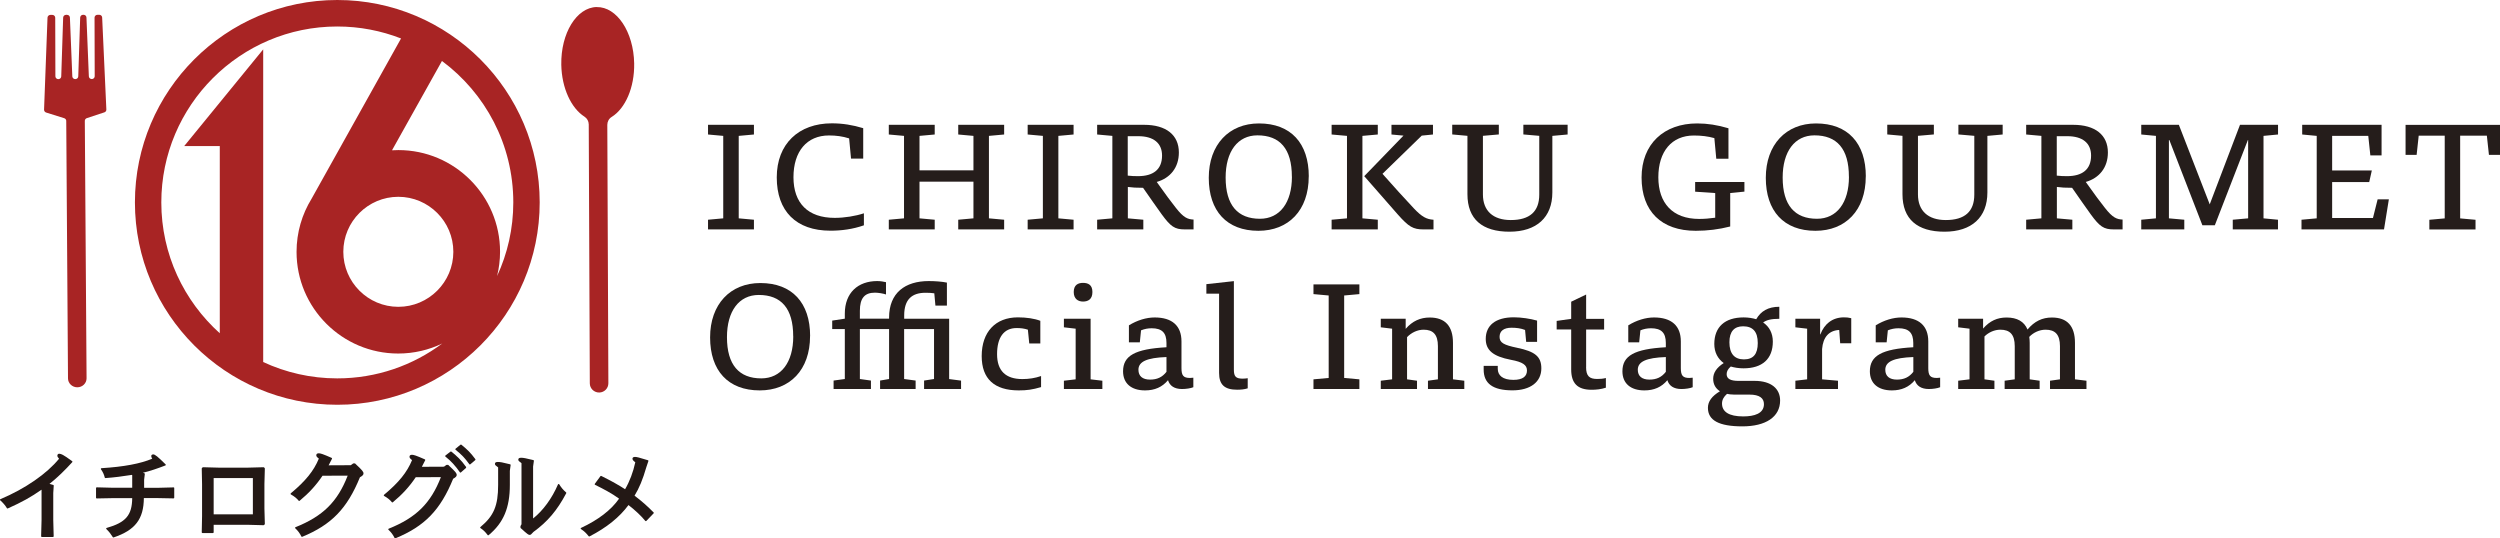 <?xml version="1.0" encoding="UTF-8"?><svg id="_レイヤー_2" xmlns="http://www.w3.org/2000/svg" viewBox="0 0 469.9 101.17"><defs><style>.cls-1{fill:#251d1b;}.cls-2{fill:#a82424;}.cls-3{fill:#231815;}</style></defs><g id="_レイヤー_5"><path class="cls-3" d="M11.19,85.27c-.26,0-.41.15-.41.39,0,.15.1.33.32.56-2.28,2.81-6.38,5.65-11.02,7.6-.04.02-.07.05-.08.1,0,.04,0,.09.04.12.5.43.95.95,1.26,1.48.03.06.1.08.16.05,2.68-1.2,4.37-2.14,6.35-3.53v5.7l-.08,3.06s.01.07.04.09c.02.02.06.04.09.04h2.1s.07-.01.09-.04c.02-.02.04-.06.04-.09l-.08-3.07v-5.05s.09-1.4.09-1.4c0-.06-.03-.11-.09-.13-.2-.07-.41-.12-.63-.18-.03,0-.05-.01-.08-.02,1.14-.92,2.03-1.73,3.2-2.93,0,0,0,0,0,0l1.08-1.15s.04-.06.03-.1c0-.04-.02-.07-.05-.09-1.76-1.29-2.08-1.38-2.38-1.38Z"/><path class="cls-3" d="M32.66,91.61l-3.07.08h-2.5v-1.52s.13-1.08.13-1.08c0-.06-.03-.12-.09-.14l-.27-.09c1.41-.34,2.73-.8,4.22-1.37.04-.02.07-.05.08-.09s0-.09-.04-.12c-1.5-1.48-1.98-1.87-2.32-1.87-.27,0-.37.16-.37.32,0,.13.05.28.18.49-2.21.93-5.33,1.52-9.53,1.78-.05,0-.09.03-.11.07s-.02.09,0,.13c.39.56.59,1.01.72,1.56.01.06.07.1.13.1,1.55-.11,3.18-.31,4.97-.6l.06.06v2.36h-3.59s-3.08-.08-3.08-.08c-.03,0-.07.01-.09.04-.02.02-.04.06-.04.09v1.83s.01.07.04.09c.02.02.06.04.09.04l3.08-.06h3.59c-.03,3.21-1.21,4.58-4.8,5.6-.04.01-.08.05-.09.09s0,.09.03.12c.52.5.85.95,1.21,1.52.02.04.06.06.11.06.01,0,.03,0,.04,0,4.05-1.36,5.66-3.44,5.69-7.4h2.5s3.08.06,3.08.06c.03,0,.07-.01.09-.04.02-.02.04-.06.04-.09v-1.83s-.01-.07-.04-.09c-.02-.02-.06-.04-.09-.04Z"/><path class="cls-3" d="M49.78,88.06s-.01-.07-.04-.09l-.11-.11s-.06-.04-.09-.04l-2.98.08h-5.42s-2.98-.08-2.98-.08c-.03,0-.07.01-.09.04l-.11.11s-.04.06-.04.09l.06,2.92v6.04l-.06,3.04s.01.07.04.09.06.04.09.04h1.98c.07,0,.13-.06.13-.13v-1.42h6.4s2.98.08,2.98.08c.04,0,.07-.01.09-.04l.11-.11s.04-.06.04-.09l-.08-2.94v-4.55l.08-2.93ZM47.53,89.86v6.81h-7.37v-6.81h7.37Z"/><path class="cls-3" d="M66.79,87.13s-.05-.03-.09-.03h-.26s-.05,0-.07.02l-.44.32-4.16.02c.23-.41.41-.77.63-1.23.01-.03.02-.07,0-.1-.01-.03-.04-.06-.07-.07-1.66-.73-2.1-.86-2.41-.86s-.47.13-.47.37c0,.18.08.33.48.63-.95,2.3-2.48,4.2-5.27,6.52-.03.03-.05.07-.05.11,0,.04.03.08.06.1.69.4,1.1.73,1.46,1.18.02.03.05.04.09.05.03,0,.07,0,.09-.03,1.75-1.44,3.12-2.94,4.31-4.71l4.73-.02c-1.9,4.91-4.66,7.63-9.81,9.69-.04.02-.07.05-.08.09,0,.04,0,.09.04.12.49.45.86.95,1.14,1.53.02.05.07.07.11.07.02,0,.03,0,.05,0,5.51-2.27,8.45-5.31,10.85-11.19.49-.27.67-.47.67-.71,0-.32-.15-.55-1.55-1.85Z"/><path class="cls-3" d="M86.72,83.58s-.11-.04-.16,0l-.93.76s-.05.06-.05.1.02.07.05.1c1.11.88,1.74,1.54,2.58,2.71.02.03.05.05.09.05,0,0,.01,0,.02,0,.03,0,.06-.01.08-.03l.93-.79c.05-.04.06-.12.02-.17-.91-1.24-1.52-1.82-2.63-2.72Z"/><path class="cls-3" d="M84.31,87.41s-.05-.03-.09-.03h-.26s-.05,0-.07.02l-.44.32-4.16.02c.23-.41.41-.77.63-1.23.01-.03.02-.07,0-.1-.01-.03-.04-.06-.07-.07-1.66-.73-2.1-.86-2.41-.86s-.47.13-.47.37c0,.18.08.33.48.63-.95,2.3-2.48,4.2-5.27,6.52-.03.03-.05.07-.05.11,0,.04.03.08.06.1.69.4,1.1.73,1.46,1.18.02.03.05.04.09.05.03,0,.07,0,.09-.03,1.75-1.44,3.12-2.94,4.31-4.71l4.73-.02c-1.9,4.91-4.66,7.63-9.81,9.69-.04.02-.07.05-.08.09,0,.04,0,.09.04.12.49.45.86.95,1.14,1.53.02.05.07.07.11.07.02,0,.03,0,.05,0,5.51-2.27,8.45-5.31,10.85-11.19.49-.27.67-.47.67-.71,0-.32-.15-.55-1.55-1.85Z"/><path class="cls-3" d="M84.84,84.88s-.11-.04-.16,0l-.96.74s-.05.06-.05.1c0,.04.02.08.05.1,1.05.83,1.84,1.69,2.73,2.96.02.03.05.05.09.05,0,0,.01,0,.01,0,.03,0,.06-.01.08-.03l.96-.85s.06-.12.02-.17c-.9-1.28-1.7-2.03-2.78-2.9Z"/><path class="cls-3" d="M105.11,91.03s-.07-.07-.12-.06c-.05,0-.09.03-.11.08-1.13,2.63-2.82,4.94-4.68,6.4v-9.76l.15-1.07c0-.06-.03-.12-.09-.14-1.42-.36-1.93-.44-2.28-.44-.18,0-.56,0-.56.37,0,.19.13.3.6.65v11.48l-.17.31s-.02.04-.02.06v.26s.01.07.04.09c1.34,1.22,1.48,1.28,1.69,1.28.2,0,.31-.12.66-.51l.05-.05c2.66-1.93,4.45-4.04,6.16-7.27.03-.05.02-.12-.03-.16-.53-.45-.94-.94-1.29-1.53Z"/><path class="cls-3" d="M95.89,87.27c-1.49-.38-1.9-.44-2.3-.44-.18,0-.56,0-.56.37,0,.2.15.32.6.65v3.3c0,3.9-.81,5.82-3.33,7.91-.03.03-.05.06-.05.1s.02.08.06.1c.54.36.89.7,1.35,1.31.02.03.05.05.09.05,0,0,0,0,.01,0,.03,0,.06-.01.08-.03,2.8-2.32,3.99-5.14,3.99-9.44v-2.65l.15-1.09c0-.06-.03-.12-.09-.14Z"/><path class="cls-3" d="M122.84,96.31c-1.06-1.1-2.29-2.18-3.57-3.14.88-1.44,1.53-3,2.22-5.37l.38-1.13s0-.07,0-.1c-.02-.03-.04-.05-.07-.06-1.7-.53-2.15-.63-2.45-.63-.39,0-.47.19-.47.35,0,.21.16.38.53.66-.4,1.85-1.06,3.6-1.92,5.07-1.08-.72-2.54-1.54-4.47-2.5-.06-.03-.12-.01-.16.04l-1.06,1.44s-.03.07-.02.11c0,.04.03.07.07.08,1.4.69,3.17,1.6,4.51,2.6-1.48,2.12-3.88,3.97-7.15,5.5-.04.02-.07.06-.07.1,0,.05.02.09.06.11.62.42,1.02.8,1.44,1.35.02.03.06.05.1.05.02,0,.04,0,.06-.01,3.23-1.67,5.63-3.6,7.33-5.9,1.3,1.02,2.34,1.99,3.16,2.98.02.03.06.04.09.05.04,0,.07-.01.1-.04l1.38-1.44s.05-.13,0-.18Z"/><path class="cls-2" d="M63.4,0C42.43,0,25.36,17.06,25.36,38.04s17.06,38.04,38.04,38.04,38.04-17.06,38.04-38.04S84.38,0,63.4,0ZM49.47,68.03V9.28l-14.85,18.18h6.69v35.18c-6.74-6.06-10.99-14.84-10.99-24.59,0-18.24,14.84-33.07,33.07-33.07,4.23,0,8.27.8,11.99,2.25l-16.82,30.13h0c-1.79,2.91-2.82,6.33-2.82,9.98,0,10.54,8.57,19.11,19.11,19.11,2.96,0,5.77-.68,8.28-1.89-5.51,4.12-12.35,6.56-19.75,6.56-4.97,0-9.69-1.11-13.93-3.08ZM74.87,36.99c5.7,0,10.34,4.64,10.34,10.34s-4.64,10.34-10.34,10.34-10.34-4.64-10.34-10.34,4.64-10.34,10.34-10.34ZM93.43,51.89c.36-1.46.56-2.99.56-4.57,0-10.54-8.57-19.11-19.11-19.11-.4,0-.8.02-1.2.04l9.39-16.79c8.13,6.03,13.41,15.7,13.41,26.58,0,4.94-1.09,9.64-3.05,13.85Z"/><path class="cls-2" d="M18.66,2.78h-.34c-.3,0-.55.24-.55.53l.03,11.02c0,.29-.24.53-.55.53h0c-.3,0-.54-.23-.55-.51l-.45-11.06c-.01-.29-.25-.51-.55-.51h-.08c-.3,0-.54.23-.55.52l-.36,11.05c0,.29-.25.52-.55.52h-.02c-.3,0-.54-.23-.55-.51l-.45-11.06c-.01-.29-.25-.51-.55-.51h-.17c-.3,0-.54.23-.55.52l-.36,11.05c0,.29-.25.52-.55.52-.3,0-.55-.24-.55-.53l-.03-11.02c0-.29-.25-.53-.55-.53h-.35c-.29,0-.54.23-.55.51l-.65,17.31c0,.24.15.45.38.53l3.41,1.07c.22.07.38.27.38.5l.33,48.4c0,.93.79,1.68,1.75,1.68h0c.97,0,1.75-.77,1.74-1.7l-.33-48.38c0-.23.15-.43.37-.51l3.31-1.09c.23-.08.38-.29.37-.53l-.79-17.3c-.01-.29-.26-.51-.55-.51Z"/><path class="cls-2" d="M112.16,1.32c-3.78.07-6.76,4.92-6.66,10.83.08,4.43,1.87,8.19,4.36,9.78.5.32.79.86.8,1.45l.2,48.67c0,.97.81,1.75,1.78,1.73h0c.96-.02,1.72-.8,1.71-1.76l-.2-48.55c0-.61.3-1.17.82-1.49,2.55-1.58,4.31-5.5,4.23-10.07-.11-5.91-3.26-10.65-7.04-10.58Z"/><path class="cls-1" d="M138.85,41.04l2.86.26v1.82h-8.63v-1.82l2.86-.26v-15.5l-2.86-.26v-1.82h8.63v1.82l-2.86.26v15.5Z"/><path class="cls-1" d="M159.59,26.01c-1.22-.39-2.44-.55-3.77-.55-4.16,0-6.68,2.99-6.68,7.85s2.7,7.64,7.75,7.64c1.85,0,3.93-.34,5.49-.86v2.26c-2.08.73-4.21,1.01-6.29,1.01-6.47,0-10.09-3.69-10.09-10.01s4.13-10.17,10.35-10.17c2.03,0,3.9.31,5.9.91v5.72h-2.29l-.36-3.82Z"/><path class="cls-1" d="M185.88,41.04l2.86.26v1.82h-8.63v-1.82l2.86-.26v-6.89h-10.14v6.89l2.86.26v1.82h-8.63v-1.82l2.86-.26v-15.5l-2.86-.26v-1.82h8.63v1.82l-2.86.26v6.47h10.14v-6.47l-2.86-.26v-1.82h8.63v1.82l-2.86.26v15.5Z"/><path class="cls-1" d="M198.93,41.04l2.86.26v1.82h-8.63v-1.82l2.86-.26v-15.5l-2.86-.26v-1.82h8.63v1.82l-2.86.26v15.5Z"/><path class="cls-1" d="M215.05,23.46c4.13,0,6.53,1.9,6.53,5.2,0,2.83-1.61,4.81-4.16,5.54,1.61,2.29,2.83,3.9,3.59,4.86,1.48,1.9,2.26,2.16,3.33,2.21v1.85h-1.66c-1.9,0-2.65-.55-4.32-2.83-1.07-1.46-2.03-2.89-3.51-4.99-1.2,0-2.08-.05-2.86-.16v5.9l2.91.26v1.82h-8.68v-1.82l2.86-.26v-15.5l-2.86-.26v-1.82h8.84ZM211.98,33.01c.65.08,1.27.1,1.92.1,2.83,0,4.52-1.22,4.52-3.87,0-2.37-1.64-3.64-4.45-3.64h-2v7.41Z"/><path class="cls-1" d="M245.99,33.16c0,6.4-3.82,10.22-9.46,10.22-5.95,0-9.33-3.72-9.33-9.96s3.8-10.22,9.44-10.22c5.98,0,9.36,3.72,9.36,9.96ZM242.82,33.21c0-5.25-2.26-7.77-6.47-7.77-3.72,0-5.98,3.04-5.98,7.93,0,5.23,2.29,7.75,6.45,7.75,3.74,0,6.01-3.04,6.01-7.9Z"/><path class="cls-1" d="M258.97,41.3v1.82h-8.68v-1.82l2.89-.26v-15.5l-2.89-.26v-1.82h8.68v1.82l-2.89.26v15.5l2.89.26ZM259.85,32.67c2.05,2.34,4.13,4.6,5.9,6.5,1.53,1.61,2.39,2.05,3.69,2.13v1.82h-1.87c-1.95,0-2.78-.47-4.86-2.83l-6.29-7.18,7.38-7.62-2.26-.21v-1.82h7.8v1.82l-2.11.21-7.38,7.18Z"/><path class="cls-1" d="M294.64,25.28l-2.86.26v10.63c0,4.68-2.96,7.38-8.06,7.38s-7.9-2.34-7.9-7.05v-10.97l-2.86-.26v-1.82h8.76v1.82l-2.99.26v11.02c0,3.07,1.9,4.81,5.23,4.81,3.56,0,5.36-1.59,5.36-4.78v-11.05l-2.99-.26v-1.82h8.32v1.82Z"/><path class="cls-1" d="M327.86,36.02l-2.65.26v6.29c-2.13.55-4.29.81-6.47.81-6.5,0-10.19-3.69-10.19-10.01s4.21-10.17,10.45-10.17c1.92,0,3.8.29,5.88.91v5.72h-2.29l-.36-3.87c-1.2-.34-2.44-.49-3.85-.49-4.16,0-6.68,2.99-6.68,7.85s2.68,7.83,7.67,7.83c.96,0,1.98-.08,3.02-.23v-4.63l-3.77-.26v-1.82h9.26v1.82Z"/><path class="cls-1" d="M350.69,33.16c0,6.4-3.82,10.22-9.46,10.22-5.95,0-9.33-3.72-9.33-9.96s3.8-10.22,9.44-10.22c5.98,0,9.36,3.72,9.36,9.96ZM347.52,33.21c0-5.25-2.26-7.77-6.47-7.77-3.72,0-5.98,3.04-5.98,7.93,0,5.23,2.29,7.75,6.45,7.75,3.74,0,6.01-3.04,6.01-7.9Z"/><path class="cls-1" d="M376.41,25.28l-2.86.26v10.63c0,4.68-2.96,7.38-8.06,7.38s-7.9-2.34-7.9-7.05v-10.97l-2.86-.26v-1.82h8.76v1.82l-2.99.26v11.02c0,3.07,1.9,4.81,5.23,4.81,3.56,0,5.36-1.59,5.36-4.78v-11.05l-2.99-.26v-1.82h8.32v1.82Z"/><path class="cls-1" d="M389.67,23.46c4.13,0,6.53,1.9,6.53,5.2,0,2.83-1.61,4.81-4.16,5.54,1.61,2.29,2.83,3.9,3.59,4.86,1.48,1.9,2.26,2.16,3.33,2.21v1.85h-1.66c-1.9,0-2.65-.55-4.32-2.83-1.07-1.46-2.03-2.89-3.51-4.99-1.2,0-2.08-.05-2.86-.16v5.9l2.91.26v1.82h-8.68v-1.82l2.86-.26v-15.5l-2.86-.26v-1.82h8.84ZM386.6,33.01c.65.08,1.27.1,1.92.1,2.83,0,4.52-1.22,4.52-3.87,0-2.37-1.64-3.64-4.45-3.64h-2v7.41Z"/><path class="cls-1" d="M425.44,41.04l2.73.26v1.82h-8.5v-1.82l2.89-.26v-14.72h-.05l-6.21,16.02h-2.34l-6.21-16.02h-.08v14.72l2.89.26v1.82h-8.09v-1.82l2.76-.26v-15.5l-2.76-.26v-1.82h7.07l5.8,14.95,5.69-14.95h7.15v1.82l-2.73.26v15.5Z"/><path class="cls-1" d="M448.11,43.12h-15.52v-1.82l2.86-.26v-15.5l-2.73-.26v-1.82h14.92v5.75h-2.11l-.39-3.67h-6.79v6.5h7.46l-.49,2.18h-6.97v6.76h7.67l.88-3.51h2.11l-.91,5.64Z"/><path class="cls-1" d="M469.9,29.11h-2.08l-.39-3.61h-5.02v15.55l2.89.26v1.82h-8.68v-1.82l2.89-.26v-15.55h-4.89l-.39,3.61h-2.08v-5.64h17.76v5.64Z"/><path class="cls-1" d="M152.26,63.16c0,6.4-3.82,10.22-9.46,10.22-5.95,0-9.33-3.72-9.33-9.96s3.8-10.22,9.44-10.22c5.98,0,9.36,3.72,9.36,9.96ZM149.09,63.21c0-5.25-2.26-7.77-6.47-7.77-3.72,0-5.98,3.04-5.98,7.93,0,5.23,2.29,7.75,6.45,7.75,3.74,0,6.01-3.04,6.01-7.9Z"/><path class="cls-1" d="M180.63,73.12h-6.94v-1.59l1.87-.29v-9.39h-5.62v9.39l2.16.29v1.59h-6.68v-1.59l1.69-.29v-9.39h-5.49v9.39l2.08.29v1.59h-7.02v-1.59l2.11-.29v-9.39h-2.37v-1.59l2.37-.36v-.96c0-3.9,2.47-6.11,6.08-6.11.6,0,1.22.1,1.66.21v2.31c-.52-.18-1.43-.34-2.08-.34-1.92,0-2.83,1.01-2.83,3.41v1.48h5.49v-.21c0-4.65,3.02-6.86,7.46-6.86,1.17,0,2.52.1,3.41.29v4.32h-2.16l-.21-2.31c-.52-.08-1.09-.1-1.66-.1-2.52,0-4,1.22-4,4.26v.62h8.45v11.34l2.24.29v1.59Z"/><path class="cls-1" d="M193.21,61.97c-.7-.23-1.33-.31-2.13-.31-2.42,0-3.67,1.79-3.67,4.91s1.61,4.68,4.76,4.68c1.22,0,2.39-.18,3.51-.57v2.08c-1.61.47-2.65.62-4.19.62-4.6,0-6.97-2.18-6.97-6.45,0-4.55,2.6-7.28,6.81-7.28,1.59,0,3.15.23,4.21.65v4.26h-2.08l-.26-2.6Z"/><path class="cls-1" d="M207.2,73.12h-7.23v-1.56l2.21-.26v-9.52l-2.21-.26v-1.61h5.02v11.39l2.21.26v1.56ZM201.82,54.89c0-1.35.83-1.72,1.74-1.72.96,0,1.77.36,1.77,1.72s-.81,1.79-1.77,1.79c-.91,0-1.74-.49-1.74-1.79Z"/><path class="cls-1" d="M222.07,69.19c0,1.4.36,1.85,1.61,1.85.21,0,.44-.03.62-.05v1.79c-.49.21-1.38.34-2.13.34-1.43,0-2.31-.6-2.63-1.66-1.09,1.3-2.5,1.92-4.32,1.92-2.6,0-4.13-1.33-4.13-3.59,0-2.94,2.26-4.19,8.16-4.52v-.81c0-1.92-.86-2.76-2.78-2.76-.73,0-1.35.13-2,.39l-.23,2.26h-2.05v-3.2c1.56-.96,3.28-1.48,4.84-1.48,3.28,0,5.04,1.56,5.04,4.5v5.02ZM219.26,67.11c-3.69.13-5.28.86-5.28,2.39,0,1.2.78,1.85,2.18,1.85,1.33,0,2.29-.44,3.09-1.46v-2.78Z"/><path class="cls-1" d="M231.92,69.51c0,1.27.39,1.66,1.66,1.66.23,0,.68-.03.94-.08v1.9c-.65.21-1.35.26-2,.26-2.34,0-3.38-.94-3.38-3.15v-14.9h-2.39v-1.79l5.17-.57v16.67Z"/><path class="cls-1" d="M252.65,71.04l2.86.26v1.82h-8.63v-1.82l2.86-.26v-15.5l-2.86-.26v-1.82h8.63v1.82l-2.86.26v15.5Z"/><path class="cls-1" d="M275.24,73.12h-6.84v-1.56l1.87-.26v-6.24c0-2.18-.91-3.09-2.68-3.09-1.17,0-2.31.55-3.12,1.4v7.93l1.87.26v1.56h-6.81v-1.56l2.13-.26v-9.52l-2.13-.26v-1.61h4.68v1.9c1.27-1.48,2.78-2.13,4.52-2.13,2.89,0,4.37,1.61,4.37,4.76v6.86l2.13.26v1.56Z"/><path class="cls-1" d="M286.65,62.02c-.78-.31-1.61-.42-2.55-.42-1.43,0-2.24.6-2.24,1.72s.83,1.53,3.3,2.05c3.38.7,4.55,1.66,4.55,3.87,0,2.55-2.05,4.13-5.43,4.13-3.74,0-5.41-1.33-5.41-3.9v-.7h2.65v.55c0,1.25.94,2.08,2.94,2.08,1.79,0,2.55-.68,2.55-1.77,0-1.01-.78-1.59-3.02-2-3.38-.65-4.73-1.82-4.73-3.93,0-2.52,1.82-4.06,5.28-4.06,1.38,0,3.12.26,4.37.62v4h-2.05l-.21-2.26Z"/><path class="cls-1" d="M298.12,68.99c0,1.69.62,2.24,2.08,2.24.52,0,1.09-.03,1.64-.18v1.82c-.94.31-1.85.39-2.7.39-2.68,0-3.82-1.27-3.82-3.82v-7.51h-2.73v-1.61l2.73-.39v-3.22l2.81-1.35v4.58h3.38v2h-3.38v7.07Z"/><path class="cls-1" d="M315.93,69.19c0,1.4.36,1.85,1.61,1.85.21,0,.44-.03.62-.05v1.79c-.49.21-1.38.34-2.13.34-1.43,0-2.31-.6-2.63-1.66-1.09,1.3-2.5,1.92-4.32,1.92-2.6,0-4.13-1.33-4.13-3.59,0-2.94,2.26-4.19,8.16-4.52v-.81c0-1.92-.86-2.76-2.78-2.76-.73,0-1.35.13-2,.39l-.23,2.26h-2.05v-3.2c1.56-.96,3.28-1.48,4.84-1.48,3.28,0,5.04,1.56,5.04,4.5v5.02ZM313.12,67.11c-3.69.13-5.28.86-5.28,2.39,0,1.2.78,1.85,2.18,1.85,1.33,0,2.29-.44,3.09-1.46v-2.78Z"/><path class="cls-1" d="M329.81,71.59c3.12,0,4.78,1.48,4.78,3.69,0,3.09-2.7,4.86-7.1,4.86s-6.47-1.14-6.47-3.48c0-1.22.75-2.21,2.26-3.12-.81-.52-1.27-1.3-1.27-2.34,0-1.12.62-2.08,1.98-2.96-1.12-.81-1.77-2.03-1.77-3.59,0-3.2,2-4.99,5.51-4.99.88,0,1.66.13,2.37.34.86-1.51,2.24-2.34,4.34-2.34v2.26c-1.59,0-2.47.26-3.04.7,1.17.78,1.82,2.03,1.82,3.59,0,3.25-1.98,5.02-5.51,5.02-.88,0-1.69-.13-2.39-.34-.52.44-.78.91-.78,1.43,0,.91.78,1.27,2.24,1.27h3.04ZM325.81,74.16c-.44,0-.83-.05-1.2-.13-.62.55-.94,1.12-.94,1.82,0,1.53,1.27,2.42,3.98,2.42,2.11,0,3.9-.55,3.9-2.31,0-1.12-.83-1.79-2.71-1.79h-3.04ZM325.06,64.33c0,2.16.96,3.22,2.73,3.22s2.6-1.01,2.6-3.07c0-2.16-.94-3.15-2.76-3.15-1.64,0-2.57.96-2.57,2.99Z"/><path class="cls-1" d="M342.16,62.85c.75-2,2.31-3.2,4.42-3.2.52,0,.86.03,1.38.16v4.71h-2.08l-.18-2.5c-1.92.1-3.04,1.33-3.22,3.59v5.69l2.99.26v1.56h-8.01v-1.56l2.21-.26v-9.52l-2.21-.26v-1.61h4.65v2.94h.05Z"/><path class="cls-1" d="M362.44,69.19c0,1.4.36,1.85,1.61,1.85.21,0,.44-.03.62-.05v1.79c-.49.21-1.38.34-2.13.34-1.43,0-2.31-.6-2.63-1.66-1.09,1.3-2.5,1.92-4.32,1.92-2.6,0-4.13-1.33-4.13-3.59,0-2.94,2.26-4.19,8.16-4.52v-.81c0-1.92-.86-2.76-2.78-2.76-.73,0-1.35.13-2,.39l-.23,2.26h-2.05v-3.2c1.56-.96,3.28-1.48,4.84-1.48,3.28,0,5.04,1.56,5.04,4.5v5.02ZM359.64,67.11c-3.69.13-5.28.86-5.28,2.39,0,1.2.78,1.85,2.18,1.85,1.33,0,2.29-.44,3.09-1.46v-2.78Z"/><path class="cls-1" d="M392.16,73.12h-6.84v-1.56l1.87-.26v-6.24c0-2.18-.91-3.09-2.7-3.09-1.14,0-2.29.52-3.07,1.35.05.36.08.73.08,1.12v6.86l1.87.26v1.56h-6.58v-1.56l1.9-.26v-6.24c0-2.18-.91-3.09-2.7-3.09-1.09,0-2.21.49-2.99,1.27v8.06l1.87.26v1.56h-6.81v-1.56l2.13-.26v-9.52l-2.13-.26v-1.61h4.68v1.85c1.27-1.46,2.68-2.08,4.42-2.08,1.98,0,3.3.75,3.93,2.26,1.3-1.56,2.78-2.26,4.58-2.26,2.89,0,4.34,1.61,4.34,4.76v6.86l2.16.26v1.56Z"/></g></svg>